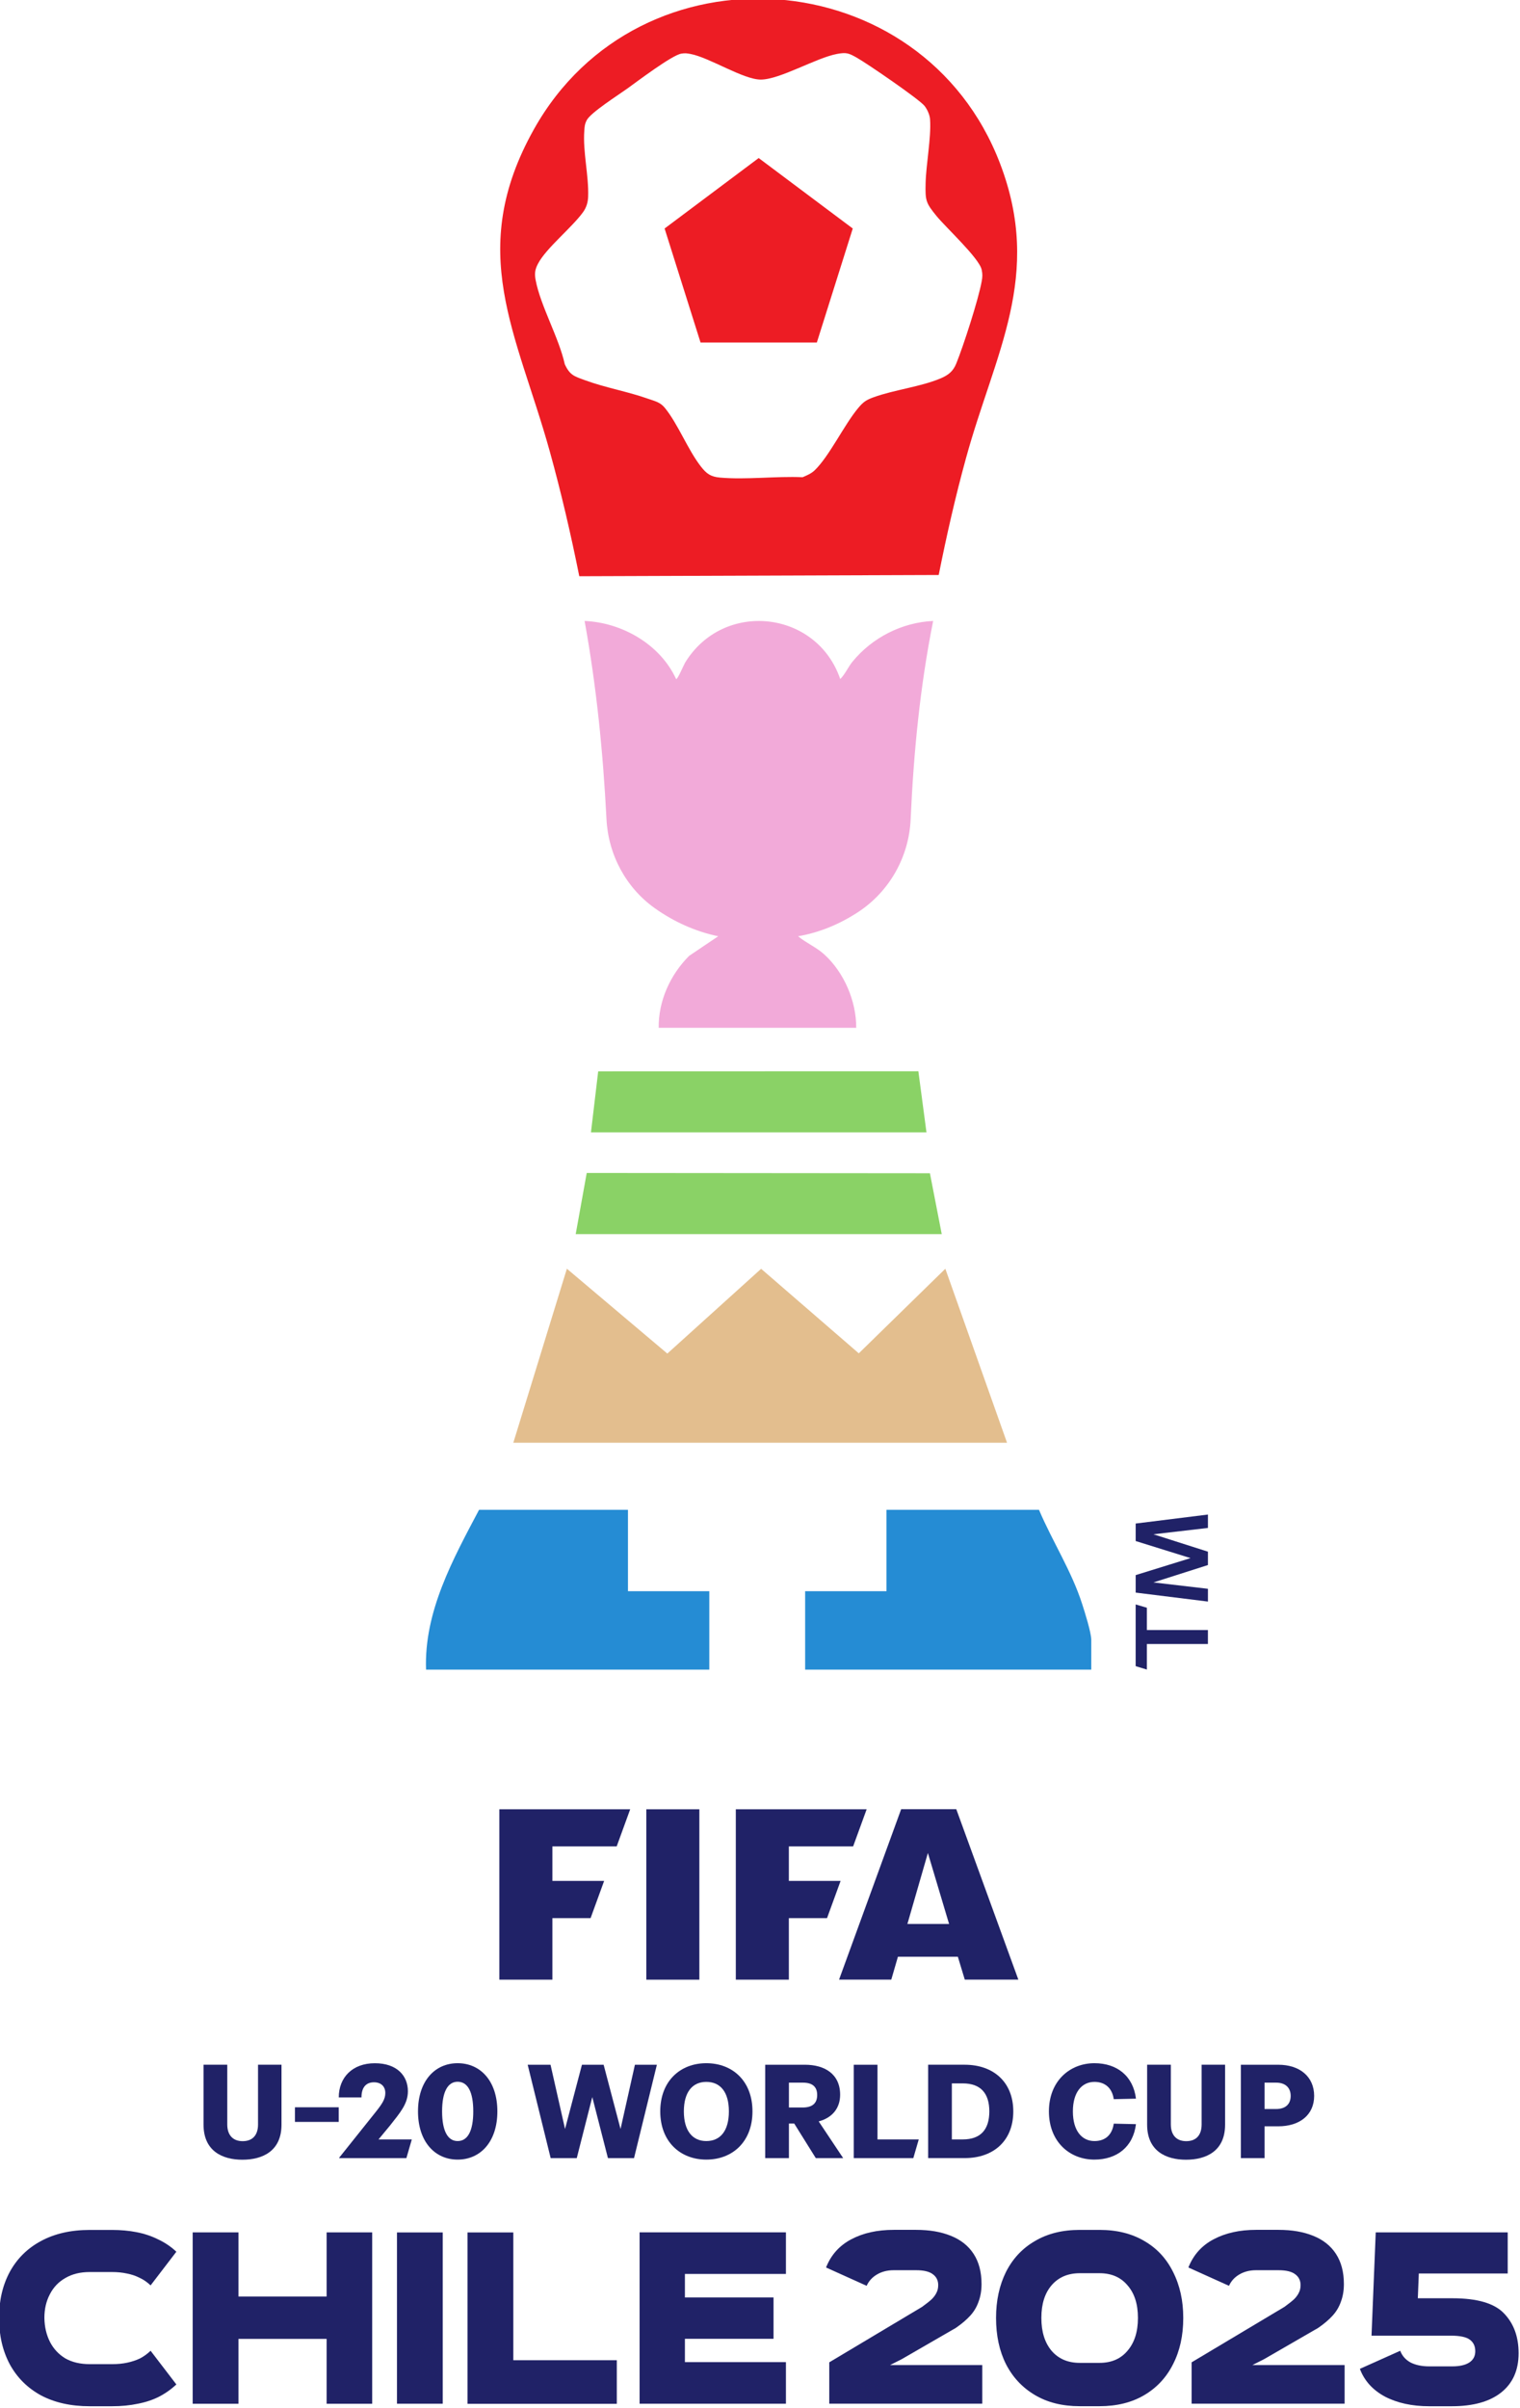 <?xml version="1.0" encoding="UTF-8" standalone="no"?>
<!-- Created with Inkscape (http://www.inkscape.org/) -->

<svg
   width="50.109mm"
   height="79.375mm"
   viewBox="0 0 50.109 79.375"
   version="1.1"
   id="svg1"
   xmlns="http://www.w3.org/2000/svg"
   xmlns:svg="http://www.w3.org/2000/svg">
  <defs
     id="defs1">
    <clipPath
       clipPathUnits="userSpaceOnUse"
       id="clipPath26">
      <path
         d="M 0,841.89 H 1190.551 V 0 H 0 Z"
         transform="translate(-36.557,-553.673)"
         id="path26" />
    </clipPath>
    <clipPath
       clipPathUnits="userSpaceOnUse"
       id="clipPath28">
      <path
         d="M 0,841.89 H 1190.551 V 0 H 0 Z"
         transform="translate(-71.285,-547.233)"
         id="path28" />
    </clipPath>
    <clipPath
       clipPathUnits="userSpaceOnUse"
       id="clipPath30">
      <path
         d="M 0,841.89 H 1190.551 V 0 H 0 Z"
         transform="translate(-52.857,-553.542)"
         id="path30" />
    </clipPath>
    <clipPath
       clipPathUnits="userSpaceOnUse"
       id="clipPath32">
      <path
         d="M 0,841.89 H 1190.551 V 0 H 0 Z"
         transform="translate(-63.849,-557.315)"
         id="path32" />
    </clipPath>
    <clipPath
       clipPathUnits="userSpaceOnUse"
       id="clipPath34">
      <path
         d="M 0,841.89 H 1190.551 V 0 H 0 Z"
         transform="translate(-108.062,-549.855)"
         id="path34" />
    </clipPath>
    <clipPath
       clipPathUnits="userSpaceOnUse"
       id="clipPath36">
      <path
         d="M 0,841.89 H 1190.551 V 0 H 0 Z"
         transform="translate(-122.184,-552.551)"
         id="path36" />
    </clipPath>
    <clipPath
       clipPathUnits="userSpaceOnUse"
       id="clipPath38">
      <path
         d="M 0,841.89 H 1190.551 V 0 H 0 Z"
         transform="translate(-86.725,-549.855)"
         id="path38" />
    </clipPath>
    <clipPath
       clipPathUnits="userSpaceOnUse"
       id="clipPath40">
      <path
         d="M 0,841.89 H 1190.551 V 0 H 0 Z"
         transform="translate(-100.629,-552.274)"
         id="path40" />
    </clipPath>
    <clipPath
       clipPathUnits="userSpaceOnUse"
       id="clipPath42">
      <path
         d="M 0,841.89 H 1190.551 V 0 H 0 Z"
         transform="translate(-45.609,-563.66)"
         id="path42" />
    </clipPath>
    <clipPath
       clipPathUnits="userSpaceOnUse"
       id="clipPath44">
      <path
         d="M 0,841.89 H 1190.551 V 0 H 0 Z"
         id="path44" />
    </clipPath>
    <clipPath
       clipPathUnits="userSpaceOnUse"
       id="clipPath46">
      <path
         d="M 0,841.89 H 1190.551 V 0 H 0 Z"
         transform="translate(-56.312,-565.524)"
         id="path46" />
    </clipPath>
    <clipPath
       clipPathUnits="userSpaceOnUse"
       id="clipPath48">
      <path
         d="M 0,841.89 H 1190.551 V 0 H 0 Z"
         transform="translate(-61.493,-564.44)"
         id="path48" />
    </clipPath>
    <clipPath
       clipPathUnits="userSpaceOnUse"
       id="clipPath50">
      <path
         d="M 0,841.89 H 1190.551 V 0 H 0 Z"
         transform="translate(-66.042,-567.186)"
         id="path50" />
    </clipPath>
    <clipPath
       clipPathUnits="userSpaceOnUse"
       id="clipPath52">
      <path
         d="M 0,841.89 H 1190.551 V 0 H 0 Z"
         transform="translate(-76.545,-564.44)"
         id="path52" />
    </clipPath>
    <clipPath
       clipPathUnits="userSpaceOnUse"
       id="clipPath54">
      <path
         d="M 0,841.89 H 1190.551 V 0 H 0 Z"
         transform="translate(-80.077,-564.67)"
         id="path54" />
    </clipPath>
    <clipPath
       clipPathUnits="userSpaceOnUse"
       id="clipPath56">
      <path
         d="M 0,841.89 H 1190.551 V 0 H 0 Z"
         transform="translate(-85.295,-567.186)"
         id="path56" />
    </clipPath>
    <clipPath
       clipPathUnits="userSpaceOnUse"
       id="clipPath58">
      <path
         d="M 0,841.89 H 1190.551 V 0 H 0 Z"
         transform="translate(-91.879,-564.44)"
         id="path58" />
    </clipPath>
    <clipPath
       clipPathUnits="userSpaceOnUse"
       id="clipPath60">
      <path
         d="M 0,841.89 H 1190.551 V 0 H 0 Z"
         transform="translate(-95.389,-564.44)"
         id="path60" />
    </clipPath>
    <clipPath
       clipPathUnits="userSpaceOnUse"
       id="clipPath62">
      <path
         d="M 0,841.89 H 1190.551 V 0 H 0 Z"
         transform="translate(-101.171,-563.66)"
         id="path62" />
    </clipPath>
    <clipPath
       clipPathUnits="userSpaceOnUse"
       id="clipPath64">
      <path
         d="M 0,841.89 H 1190.551 V 0 H 0 Z"
         transform="translate(-109.625,-565.353)"
         id="path64" />
    </clipPath>
    <clipPath
       clipPathUnits="userSpaceOnUse"
       id="clipPath66">
      <path
         d="M 0,841.89 H 1190.551 V 0 H 0 Z"
         transform="translate(-63.028,-582.229)"
         id="path66" />
    </clipPath>
    <clipPath
       clipPathUnits="userSpaceOnUse"
       id="clipPath68">
      <path
         d="M 0,841.89 H 1190.551 V 0 H 0 Z"
         transform="translate(-71.683,-582.229)"
         id="path68" />
    </clipPath>
    <clipPath
       clipPathUnits="userSpaceOnUse"
       id="clipPath70">
      <path
         d="M 0,841.89 H 1190.551 V 0 H 0 Z"
         transform="translate(-76.951,-582.229)"
         id="path70" />
    </clipPath>
    <clipPath
       clipPathUnits="userSpaceOnUse"
       id="clipPath72">
      <path
         d="M 0,841.89 H 1190.551 V 0 H 0 Z"
         transform="translate(-89.51,-575.476)"
         id="path72" />
    </clipPath>
    <clipPath
       clipPathUnits="userSpaceOnUse"
       id="clipPath74">
      <path
         d="M 0,841.89 H 1190.551 V 0 H 0 Z"
         transform="translate(-72.412,-628.24)"
         id="path74" />
    </clipPath>
    <clipPath
       clipPathUnits="userSpaceOnUse"
       id="clipPath76">
      <path
         d="M 0,841.89 H 1190.551 V 0 H 0 Z"
         transform="translate(-92.923,-603.808)"
         id="path76" />
    </clipPath>
    <clipPath
       clipPathUnits="userSpaceOnUse"
       id="clipPath78">
      <path
         d="M 0,841.89 H 1190.551 V 0 H 0 Z"
         transform="translate(-97.346,-594.319)"
         id="path78" />
    </clipPath>
    <clipPath
       clipPathUnits="userSpaceOnUse"
       id="clipPath80">
      <path
         d="M 0,841.89 H 1190.551 V 0 H 0 Z"
         transform="translate(-87.702,-625.681)"
         id="path80" />
    </clipPath>
    <clipPath
       clipPathUnits="userSpaceOnUse"
       id="clipPath82">
      <path
         d="M 0,841.89 H 1190.551 V 0 H 0 Z"
         transform="translate(-91.429,-672.18)"
         id="path82" />
    </clipPath>
    <clipPath
       clipPathUnits="userSpaceOnUse"
       id="clipPath84">
      <path
         d="M 0,841.89 H 1190.551 V 0 H 0 Z"
         transform="translate(-101.158,-590.454)"
         id="path84" />
    </clipPath>
    <clipPath
       clipPathUnits="userSpaceOnUse"
       id="clipPath86">
      <path
         d="M 0,841.89 H 1190.551 V 0 H 0 Z"
         transform="translate(-100.498,-596.015)"
         id="path86" />
    </clipPath>
  </defs>
  <g
     id="layer1"
     transform="translate(-60.93,-75.959)">
    <g
       id="g1"
       transform="matrix(1.587,0,0,1.587,-35.796,-44.626)">
      <path
         id="path24"
         d="m 69.195,125.908 h 0.951 v -3.557 h -0.951 z"
         style="fill:#202267;fill-opacity:1;fill-rule:nonzero;stroke:none;stroke-width:0.353" />
      <path
         id="path25"
         d="m 0,0 c 0.214,0.418 0.52,0.738 0.918,0.961 0.398,0.234 0.874,0.35 1.428,0.35 H 3.657 C 3.978,1.311 4.269,1.282 4.531,1.224 4.794,1.175 5.041,1.093 5.274,0.976 5.508,0.869 5.726,0.719 5.93,0.525 L 7.446,2.506 C 7.125,2.807 6.766,3.05 6.367,3.235 5.979,3.429 5.556,3.57 5.1,3.657 4.653,3.745 4.172,3.788 3.657,3.788 H 2.346 C 1.238,3.788 0.282,3.57 -0.524,3.133 -1.321,2.705 -1.933,2.098 -2.361,1.311 -2.778,0.534 -2.987,-0.364 -2.987,-1.384 v -0.015 c 0,-1.02 0.209,-1.923 0.626,-2.71 0.428,-0.787 1.04,-1.399 1.837,-1.836 0.806,-0.427 1.762,-0.641 2.87,-0.641 h 1.311 c 0.554,0 1.059,0.049 1.516,0.146 0.456,0.087 0.869,0.223 1.238,0.408 0.379,0.194 0.724,0.437 1.035,0.729 L 5.93,-3.322 C 5.736,-3.507 5.527,-3.657 5.304,-3.774 5.08,-3.88 4.832,-3.963 4.561,-4.021 4.298,-4.08 3.997,-4.109 3.657,-4.109 H 2.346 c -0.554,0 -1.03,0.112 -1.428,0.335 -0.389,0.233 -0.69,0.554 -0.904,0.962 -0.213,0.418 -0.325,0.889 -0.334,1.413 v 0.015 C -0.32,-0.87 -0.214,-0.408 0,0"
         style="fill:#202267;fill-opacity:1;fill-rule:nonzero;stroke:none"
         transform="matrix(0.353,0,0,-0.353,61.984,123.636)"
         clip-path="url(#clipPath26)" />
      <path
         id="path27"
         d="M 0,0 H 8.611 V 2.448 H 2.667 v 1.37 H 7.883 V 6.251 H 2.667 v 1.384 h 5.944 v 2.448 H 0 Z"
         style="fill:#202267;fill-opacity:1;fill-rule:nonzero;stroke:none"
         transform="matrix(0.353,0,0,-0.353,74.235,125.908)"
         clip-path="url(#clipPath28)" />
      <path
         id="path29"
         d="M 0,0 H -5.187 V 3.774 H -7.883 V -6.309 h 2.696 v 3.817 H 0 V -6.309 H 2.681 V 3.774 H 0 Z"
         style="fill:#202267;fill-opacity:1;fill-rule:nonzero;stroke:none"
         transform="matrix(0.353,0,0,-0.353,67.734,123.682)"
         clip-path="url(#clipPath30)" />
      <path
         id="path31"
         d="M 0,0 H -2.695 V -10.083 H 6.09 v 2.565 H 0 Z"
         style="fill:#202267;fill-opacity:1;fill-rule:nonzero;stroke:none"
         transform="matrix(0.353,0,0,-0.353,71.612,122.351)"
         clip-path="url(#clipPath32)" />
      <path
         id="path33"
         d="M 0,0 3.001,1.734 C 3.079,1.773 3.152,1.817 3.22,1.865 3.541,2.089 3.808,2.317 4.021,2.55 4.245,2.793 4.41,3.07 4.517,3.38 c 0.117,0.311 0.175,0.656 0.175,1.035 0,0.709 -0.156,1.301 -0.467,1.778 -0.31,0.476 -0.757,0.83 -1.34,1.063 -0.573,0.233 -1.253,0.35 -2.04,0.35 h -1.326 c -0.962,0 -1.792,-0.185 -2.491,-0.554 -0.7,-0.369 -1.195,-0.922 -1.487,-1.661 l 2.39,-1.078 c 0.126,0.282 0.33,0.505 0.612,0.67 0.282,0.165 0.607,0.248 0.976,0.248 H 0.845 C 1.292,5.231 1.617,5.153 1.821,4.998 2.035,4.843 2.142,4.629 2.142,4.357 2.142,4.182 2.108,4.031 2.04,3.905 1.981,3.779 1.889,3.653 1.763,3.526 1.637,3.409 1.447,3.259 1.195,3.075 L -4.269,-0.189 V -0.35 -0.626 -2.622 h 9.004 v 2.272 h -5.428 z"
         style="fill:#202267;fill-opacity:1;fill-rule:nonzero;stroke:none"
         transform="matrix(0.353,0,0,-0.353,87.209,124.982)"
         clip-path="url(#clipPath34)" />
      <path
         id="path35"
         d="M 0,0 C -0.563,0.593 -1.574,0.889 -3.031,0.889 H -5.07 l 0.058,1.457 h 5.231 v 2.419 h -7.766 l -0.248,-6.076 h 4.662 c 0.554,0 0.933,-0.083 1.137,-0.248 0.204,-0.155 0.306,-0.379 0.306,-0.67 0,-0.292 -0.121,-0.515 -0.365,-0.67 -0.232,-0.146 -0.563,-0.219 -0.99,-0.219 H -4.4 c -0.437,0 -0.806,0.078 -1.108,0.233 -0.291,0.165 -0.49,0.394 -0.597,0.685 L -8.48,-3.264 c 0.262,-0.699 0.753,-1.243 1.472,-1.632 0.728,-0.378 1.598,-0.568 2.608,-0.568 h 1.326 c 1.252,0 2.219,0.267 2.899,0.802 0.69,0.544 1.035,1.316 1.035,2.316 C 0.86,-1.374 0.573,-0.592 0,0"
         style="fill:#202267;fill-opacity:1;fill-rule:nonzero;stroke:none"
         transform="matrix(0.353,0,0,-0.353,92.191,124.032)"
         clip-path="url(#clipPath36)" />
      <path
         id="path37"
         d="M 0,0 3.001,1.734 C 3.079,1.773 3.152,1.817 3.22,1.865 3.541,2.089 3.808,2.317 4.021,2.55 4.245,2.793 4.41,3.07 4.517,3.38 4.634,3.691 4.692,4.036 4.692,4.415 4.692,5.124 4.536,5.716 4.225,6.193 3.915,6.669 3.468,7.023 2.885,7.256 2.312,7.489 1.632,7.606 0.845,7.606 H -0.48 C -1.443,7.606 -2.273,7.421 -2.972,7.052 -3.671,6.683 -4.167,6.13 -4.458,5.391 l 2.389,-1.078 c 0.126,0.282 0.331,0.505 0.612,0.67 0.282,0.165 0.607,0.248 0.977,0.248 H 0.845 C 1.292,5.231 1.617,5.153 1.822,4.998 2.035,4.843 2.142,4.629 2.142,4.357 2.142,4.182 2.108,4.031 2.04,3.905 1.981,3.779 1.889,3.653 1.763,3.526 1.637,3.409 1.447,3.259 1.195,3.075 L -4.269,-0.189 V -0.35 -0.626 -2.622 h 9.004 v 2.272 h -5.428 z"
         style="fill:#202267;fill-opacity:1;fill-rule:nonzero;stroke:none"
         transform="matrix(0.353,0,0,-0.353,79.682,124.982)"
         clip-path="url(#clipPath38)" />
      <path
         id="path39"
         d="M 0,0 C 0,-0.806 -0.204,-1.447 -0.612,-1.923 -1.01,-2.399 -1.559,-2.637 -2.258,-2.637 h -1.166 c -0.699,0 -1.253,0.238 -1.661,0.714 -0.398,0.476 -0.597,1.117 -0.597,1.923 v 0.015 c 0,0.806 0.199,1.442 0.597,1.909 0.408,0.475 0.962,0.714 1.661,0.714 h 1.166 c 0.699,0 1.248,-0.239 1.646,-0.714 C -0.204,1.457 0,0.821 0,0.015 Z M 0.379,4.531 C -0.36,4.969 -1.238,5.187 -2.258,5.187 h -1.166 c -1.02,0 -1.899,-0.218 -2.637,-0.656 C -6.8,4.104 -7.368,3.497 -7.766,2.71 -8.155,1.924 -8.349,1.025 -8.349,0.015 V 0 c 0,-1.029 0.194,-1.933 0.583,-2.71 0.398,-0.777 0.966,-1.384 1.705,-1.821 0.738,-0.438 1.617,-0.656 2.637,-0.656 h 1.166 c 1.02,0 1.898,0.218 2.637,0.656 0.738,0.437 1.301,1.044 1.69,1.821 0.398,0.777 0.598,1.681 0.598,2.71 v 0.015 c 0,1.01 -0.2,1.909 -0.598,2.695 C 1.68,3.497 1.117,4.104 0.379,4.531"
         style="fill:#202267;fill-opacity:1;fill-rule:nonzero;stroke:none"
         transform="matrix(0.353,0,0,-0.353,84.587,124.129)"
         clip-path="url(#clipPath40)" />
      <path
         id="path41"
         d="M 0,0 V 3.526 H 1.396 V 0.015 c 0,-0.624 0.326,-0.987 0.905,-0.987 0.594,0 0.906,0.363 0.906,0.987 V 3.526 H 4.588 V 0 C 4.588,-1.551 3.482,-2.064 2.286,-2.064 1.099,-2.064 0,-1.544 0,0"
         style="fill:#202267;fill-opacity:1;fill-rule:nonzero;stroke:none"
         transform="matrix(0.353,0,0,-0.353,65.177,120.112)"
         clip-path="url(#clipPath42)" />
      <path
         id="path43"
         d="M 53.536,563.467 H 50.96 v 0.861 h 2.576 z"
         style="fill:#202267;fill-opacity:1;fill-rule:nonzero;stroke:none"
         transform="matrix(0.353,0,0,-0.353,49.087,318.959)"
         clip-path="url(#clipPath44)" />
      <path
         id="path45"
         d="m 0,0 c 0,0.401 -0.267,0.631 -0.668,0.631 -0.416,0 -0.735,-0.245 -0.735,-0.891 h -1.336 c 0,1.18 0.809,2.012 2.123,2.012 1.306,0 1.945,-0.742 1.945,-1.648 0,-0.735 -0.446,-1.247 -1.054,-2.019 l -0.676,-0.817 h 1.96 L 1.24,-3.831 h -3.95 v 0.03 l 2.146,2.687 C -0.193,-0.646 0,-0.364 0,0"
         style="fill:#202267;fill-opacity:1;fill-rule:nonzero;stroke:none"
         transform="matrix(0.353,0,0,-0.353,68.953,119.455)"
         clip-path="url(#clipPath46)" />
      <path
         id="path47"
         d="m 0,0 c 0,1.143 -0.319,1.745 -0.921,1.745 -0.586,0 -0.913,-0.609 -0.913,-1.745 0,-1.136 0.327,-1.745 0.913,-1.745 C -0.319,-1.745 0,-1.136 0,0 m -3.252,0 c 0,1.789 0.995,2.836 2.331,2.836 1.351,0 2.339,-1.055 2.339,-2.836 0,-1.775 -0.988,-2.836 -2.339,-2.836 -1.336,0 -2.331,1.054 -2.331,2.836"
         style="fill:#202267;fill-opacity:1;fill-rule:nonzero;stroke:none"
         transform="matrix(0.353,0,0,-0.353,70.78,119.837)"
         clip-path="url(#clipPath48)" />
      <path
         id="path49"
         d="M 0,0 0.854,-3.779 1.849,0 H 3.125 L 4.12,-3.779 4.966,0 H 6.258 L 4.914,-5.493 H 3.378 L 2.457,-1.9 1.544,-5.493 H 0.008 L -1.344,0 Z"
         style="fill:#202267;fill-opacity:1;fill-rule:nonzero;stroke:none"
         transform="matrix(0.353,0,0,-0.353,72.385,118.868)"
         clip-path="url(#clipPath50)" />
      <path
         id="path51"
         d="M 0,0 C 0,1.136 -0.497,1.737 -1.329,1.737 -2.145,1.737 -2.65,1.136 -2.65,0 c 0,-1.136 0.505,-1.745 1.321,-1.745 C -0.497,-1.745 0,-1.136 0,0 m -4.039,0 c 0,1.789 1.181,2.836 2.71,2.836 1.544,0 2.717,-1.047 2.717,-2.836 0,-1.782 -1.173,-2.836 -2.717,-2.836 -1.529,0 -2.71,1.054 -2.71,2.836"
         style="fill:#202267;fill-opacity:1;fill-rule:nonzero;stroke:none"
         transform="matrix(0.353,0,0,-0.353,76.09,119.837)"
         clip-path="url(#clipPath52)" />
      <path
         id="path53"
         d="m 0,0 h 0.809 c 0.602,0 0.854,0.275 0.854,0.735 0,0.46 -0.252,0.728 -0.839,0.728 H 0 Z m 3.014,0.75 c 0,-0.802 -0.475,-1.359 -1.262,-1.567 l 1.44,-2.16 H 1.581 L 0.312,-0.943 H 0 v -2.034 h -1.396 v 5.493 h 2.339 c 1.165,0 2.071,-0.549 2.071,-1.766"
         style="fill:#202267;fill-opacity:1;fill-rule:nonzero;stroke:none"
         transform="matrix(0.353,0,0,-0.353,77.337,119.756)"
         clip-path="url(#clipPath54)" />
      <path
         id="path55"
         d="M 0,0 V -4.394 H 2.428 L 2.108,-5.493 H -1.396 V 0 Z"
         style="fill:#202267;fill-opacity:1;fill-rule:nonzero;stroke:none"
         transform="matrix(0.353,0,0,-0.353,79.177,118.868)"
         clip-path="url(#clipPath56)" />
      <path
         id="path57"
         d="m 0,0 c 0,1.076 -0.52,1.648 -1.559,1.648 h -0.646 v -3.296 h 0.646 C -0.52,-1.648 0,-1.077 0,0 m 1.41,0 c 0,-1.73 -1.165,-2.747 -2.858,-2.747 H -3.6 v 5.493 h 2.152 C 0.252,2.746 1.41,1.715 1.41,0"
         style="fill:#202267;fill-opacity:1;fill-rule:nonzero;stroke:none"
         transform="matrix(0.353,0,0,-0.353,81.5,119.837)"
         clip-path="url(#clipPath58)" />
      <path
         id="path59"
         d="m 0,0 c 0,1.789 1.232,2.836 2.68,2.836 1.321,0 2.279,-0.75 2.442,-2.086 L 3.815,0.72 C 3.719,1.388 3.289,1.737 2.68,1.737 1.937,1.737 1.41,1.128 1.41,0 c 0,-1.136 0.527,-1.745 1.27,-1.745 0.623,0 1.039,0.349 1.135,1.025 L 5.122,-0.75 C 4.959,-2.086 4.001,-2.836 2.672,-2.836 1.225,-2.836 0,-1.789 0,0"
         style="fill:#202267;fill-opacity:1;fill-rule:nonzero;stroke:none"
         transform="matrix(0.353,0,0,-0.353,82.738,119.837)"
         clip-path="url(#clipPath60)" />
      <path
         id="path61"
         d="M 0,0 V 3.526 H 1.395 V 0.015 c 0,-0.624 0.327,-0.987 0.906,-0.987 0.594,0 0.906,0.363 0.906,0.987 V 3.526 H 4.588 V 0 C 4.588,-1.551 3.482,-2.064 2.286,-2.064 1.098,-2.064 0,-1.544 0,0"
         style="fill:#202267;fill-opacity:1;fill-rule:nonzero;stroke:none"
         transform="matrix(0.353,0,0,-0.353,84.778,120.112)"
         clip-path="url(#clipPath62)" />
      <path
         id="path63"
         d="m 0,0 c 0,0.482 -0.312,0.78 -0.854,0.78 h -0.683 v -1.552 h 0.683 C -0.312,-0.772 0,-0.49 0,0 m 1.381,0 c 0,-1.128 -0.861,-1.789 -2.108,-1.789 h -0.81 V -3.66 h -1.395 v 5.493 h 2.205 C 0.52,1.833 1.381,1.143 1.381,0"
         style="fill:#202267;fill-opacity:1;fill-rule:nonzero;stroke:none"
         transform="matrix(0.353,0,0,-0.353,87.76,119.515)"
         clip-path="url(#clipPath64)" />
      <path
         id="path65"
         d="m 0,0 v -10.026 h 3.121 v 3.621 h 2.247 l 0.798,2.191 H 3.121 v 2.03 H 6.904 L 7.699,0 Z"
         style="fill:#202267;fill-opacity:1;fill-rule:evenodd;stroke:none"
         transform="matrix(0.353,0,0,-0.353,71.322,113.562)"
         clip-path="url(#clipPath66)" />
      <path
         id="path67"
         d="M 0,0 V -10.026 H 3.121 V 0 Z"
         style="fill:#202267;fill-opacity:1;fill-rule:evenodd;stroke:none"
         transform="matrix(0.353,0,0,-0.353,74.375,113.562)"
         clip-path="url(#clipPath68)" />
      <path
         id="path69"
         d="m 0,0 v -10.026 h 3.121 v 3.621 h 2.246 l 0.799,2.191 H 3.121 v 2.03 H 6.903 L 7.699,0 Z"
         style="fill:#202267;fill-opacity:1;fill-rule:evenodd;stroke:none"
         transform="matrix(0.353,0,0,-0.353,76.234,113.562)"
         clip-path="url(#clipPath70)" />
      <path
         id="path71"
         d="M 0,0 -1.247,4.177 -2.453,0 Z M 4.076,-3.274 H 0.924 L 0.516,-1.927 H -3.01 L -3.401,-3.274 H -6.474 L -2.82,6.753 h 3.244 z"
         style="fill:#202267;fill-opacity:1;fill-rule:evenodd;stroke:none"
         transform="matrix(0.353,0,0,-0.353,80.664,115.944)"
         clip-path="url(#clipPath72)" />
      <path
         id="path73"
         d="m 0,0 c -0.02,1.583 0.681,3.124 1.793,4.233 l 1.71,1.152 c -1.349,0.28 -2.618,0.857 -3.734,1.651 -1.702,1.211 -2.736,3.154 -2.842,5.242 -0.2,3.911 -0.588,7.807 -1.288,11.659 2.216,-0.095 4.452,-1.383 5.386,-3.419 0.075,-0.058 0.455,0.847 0.529,0.966 2.261,3.696 7.747,3.082 9.129,-0.966 0.295,0.294 0.457,0.7 0.724,1.026 1.158,1.414 2.909,2.307 4.744,2.393 C 15.382,20.097 15,16.191 14.827,12.275 14.73,10.066 13.588,8.026 11.741,6.812 10.663,6.103 9.455,5.598 8.202,5.385 8.681,4.987 9.277,4.74 9.742,4.317 10.907,3.261 11.633,1.564 11.623,-0.002 H -0.001 Z"
         style="fill:#f2aad9;fill-opacity:1;fill-rule:nonzero;stroke:none"
         transform="matrix(0.353,0,0,-0.353,74.632,97.33)"
         clip-path="url(#clipPath74)" />
      <path
         id="path75"
         d="m 0,0 h -29.054 l 3.152,10.24 5.911,-4.993 5.52,4.988 5.747,-4.974 5.093,4.977 z"
         style="fill:#e3be8e;fill-opacity:1;fill-rule:nonzero;stroke:none"
         transform="matrix(0.353,0,0,-0.353,81.868,105.949)"
         clip-path="url(#clipPath76)" />
      <path
         id="path77"
         d="m 0,0 c -0.625,1.945 -1.745,3.668 -2.539,5.538 h -8.974 V 0.751 H -16.3 V -3.865 H 0.537 v 1.752 C 0.537,-1.682 0.152,-0.472 0,0 m -26.727,5.538 h -0.002 -8.76 c -1.536,-2.907 -3.245,-5.998 -3.119,-9.403 h 16.668 v 4.616 h -4.787 z"
         style="fill:#258cd4;fill-opacity:1;fill-rule:nonzero;stroke:none"
         transform="matrix(0.353,0,0,-0.353,83.428,109.297)"
         clip-path="url(#clipPath78)" />
      <path
         id="path79"
         d="m 0,0 -18.841,-0.005 -0.426,-3.591 H 0.477 Z m 0.68,-6.002 -20.196,0.017 -0.648,-3.597 H 1.375 Z"
         style="fill:#8ad266;fill-opacity:1;fill-rule:nonzero;stroke:none"
         transform="matrix(0.353,0,0,-0.353,80.026,98.233)"
         clip-path="url(#clipPath80)" />
      <path
         id="path81"
         d="m 0,0 c -0.197,-1.08 -1.069,-3.778 -1.495,-4.83 -0.189,-0.465 -0.471,-0.681 -0.922,-0.873 -1.167,-0.494 -2.724,-0.67 -3.936,-1.108 -0.433,-0.156 -0.614,-0.277 -0.908,-0.63 -0.837,-0.999 -1.698,-2.835 -2.568,-3.672 -0.202,-0.193 -0.457,-0.297 -0.707,-0.405 -1.562,0.07 -3.316,-0.157 -4.856,-0.022 -0.559,0.048 -0.802,0.229 -1.136,0.658 -0.771,0.993 -1.343,2.498 -2.115,3.443 -0.278,0.344 -0.602,0.4 -0.997,0.541 -1.205,0.426 -2.5,0.646 -3.699,1.086 -0.635,0.233 -0.893,0.291 -1.194,0.943 -0.343,1.563 -1.432,3.439 -1.715,4.953 -0.073,0.388 -0.039,0.626 0.146,0.973 0.479,0.905 1.974,2.101 2.635,3.007 0.203,0.278 0.297,0.58 0.309,0.925 0.045,1.22 -0.316,2.645 -0.227,3.865 0.019,0.26 0.02,0.383 0.14,0.628 0.221,0.447 1.885,1.502 2.4,1.874 0.587,0.422 2.62,1.96 3.167,2.048 v 10e-4 c 0.216,0.035 0.331,0.021 0.539,-0.018 1.126,-0.211 3.104,-1.508 4.141,-1.508 1.124,0.002 3.247,1.275 4.483,1.508 0.561,0.105 0.696,0.044 1.16,-0.216 0.587,-0.329 3.685,-2.447 3.995,-2.844 0.162,-0.208 0.306,-0.528 0.323,-0.794 C -2.964,8.457 -3.271,6.914 -3.299,5.778 -3.324,4.751 -3.283,4.62 -2.656,3.85 -2.106,3.176 -0.144,1.369 0,0.693 0.058,0.423 0.049,0.269 0,0 m 1.079,6.947 c -4.562,11.925 -21.197,13.141 -27.43,2.003 -4.014,-7.174 -0.999,-11.992 0.931,-18.932 0.674,-2.429 1.245,-4.89 1.741,-7.362 h 0.002 l 21.149,0.074 c 0.459,2.304 0.98,4.597 1.602,6.861 1.702,6.212 4.542,10.724 2.005,17.356 m -19.737,-3.831 2.115,-6.709 H -9.7 l 2.114,6.709 -5.536,4.146 z"
         style="fill:#ed1c24;fill-opacity:1;fill-rule:nonzero;stroke:none"
         transform="matrix(0.353,0,0,-0.353,81.341,81.829)"
         clip-path="url(#clipPath82)" />
      <path
         id="path83"
         d="M 0,0 -0.661,0.201 V 3.832 L 0,3.637 V 2.327 H 3.591 V 1.505 H 0 Z"
         style="fill:#202267;fill-opacity:1;fill-rule:nonzero;stroke:none"
         transform="matrix(0.353,0,0,-0.353,84.773,110.66)"
         clip-path="url(#clipPath84)" />
      <path
         id="path85"
         d="M 0,0 3.229,1 0,2.005 V 3.034 L 4.252,3.563 V 2.775 L 1.046,2.402 4.252,1.379 V 0.592 L 1.046,-0.431 4.252,-0.805 V -1.557 L 0,-1.029 Z"
         style="fill:#202267;fill-opacity:1;fill-rule:nonzero;stroke:none"
         transform="matrix(0.353,0,0,-0.353,84.54,108.698)"
         clip-path="url(#clipPath86)" />
    </g>
  </g>
</svg>
